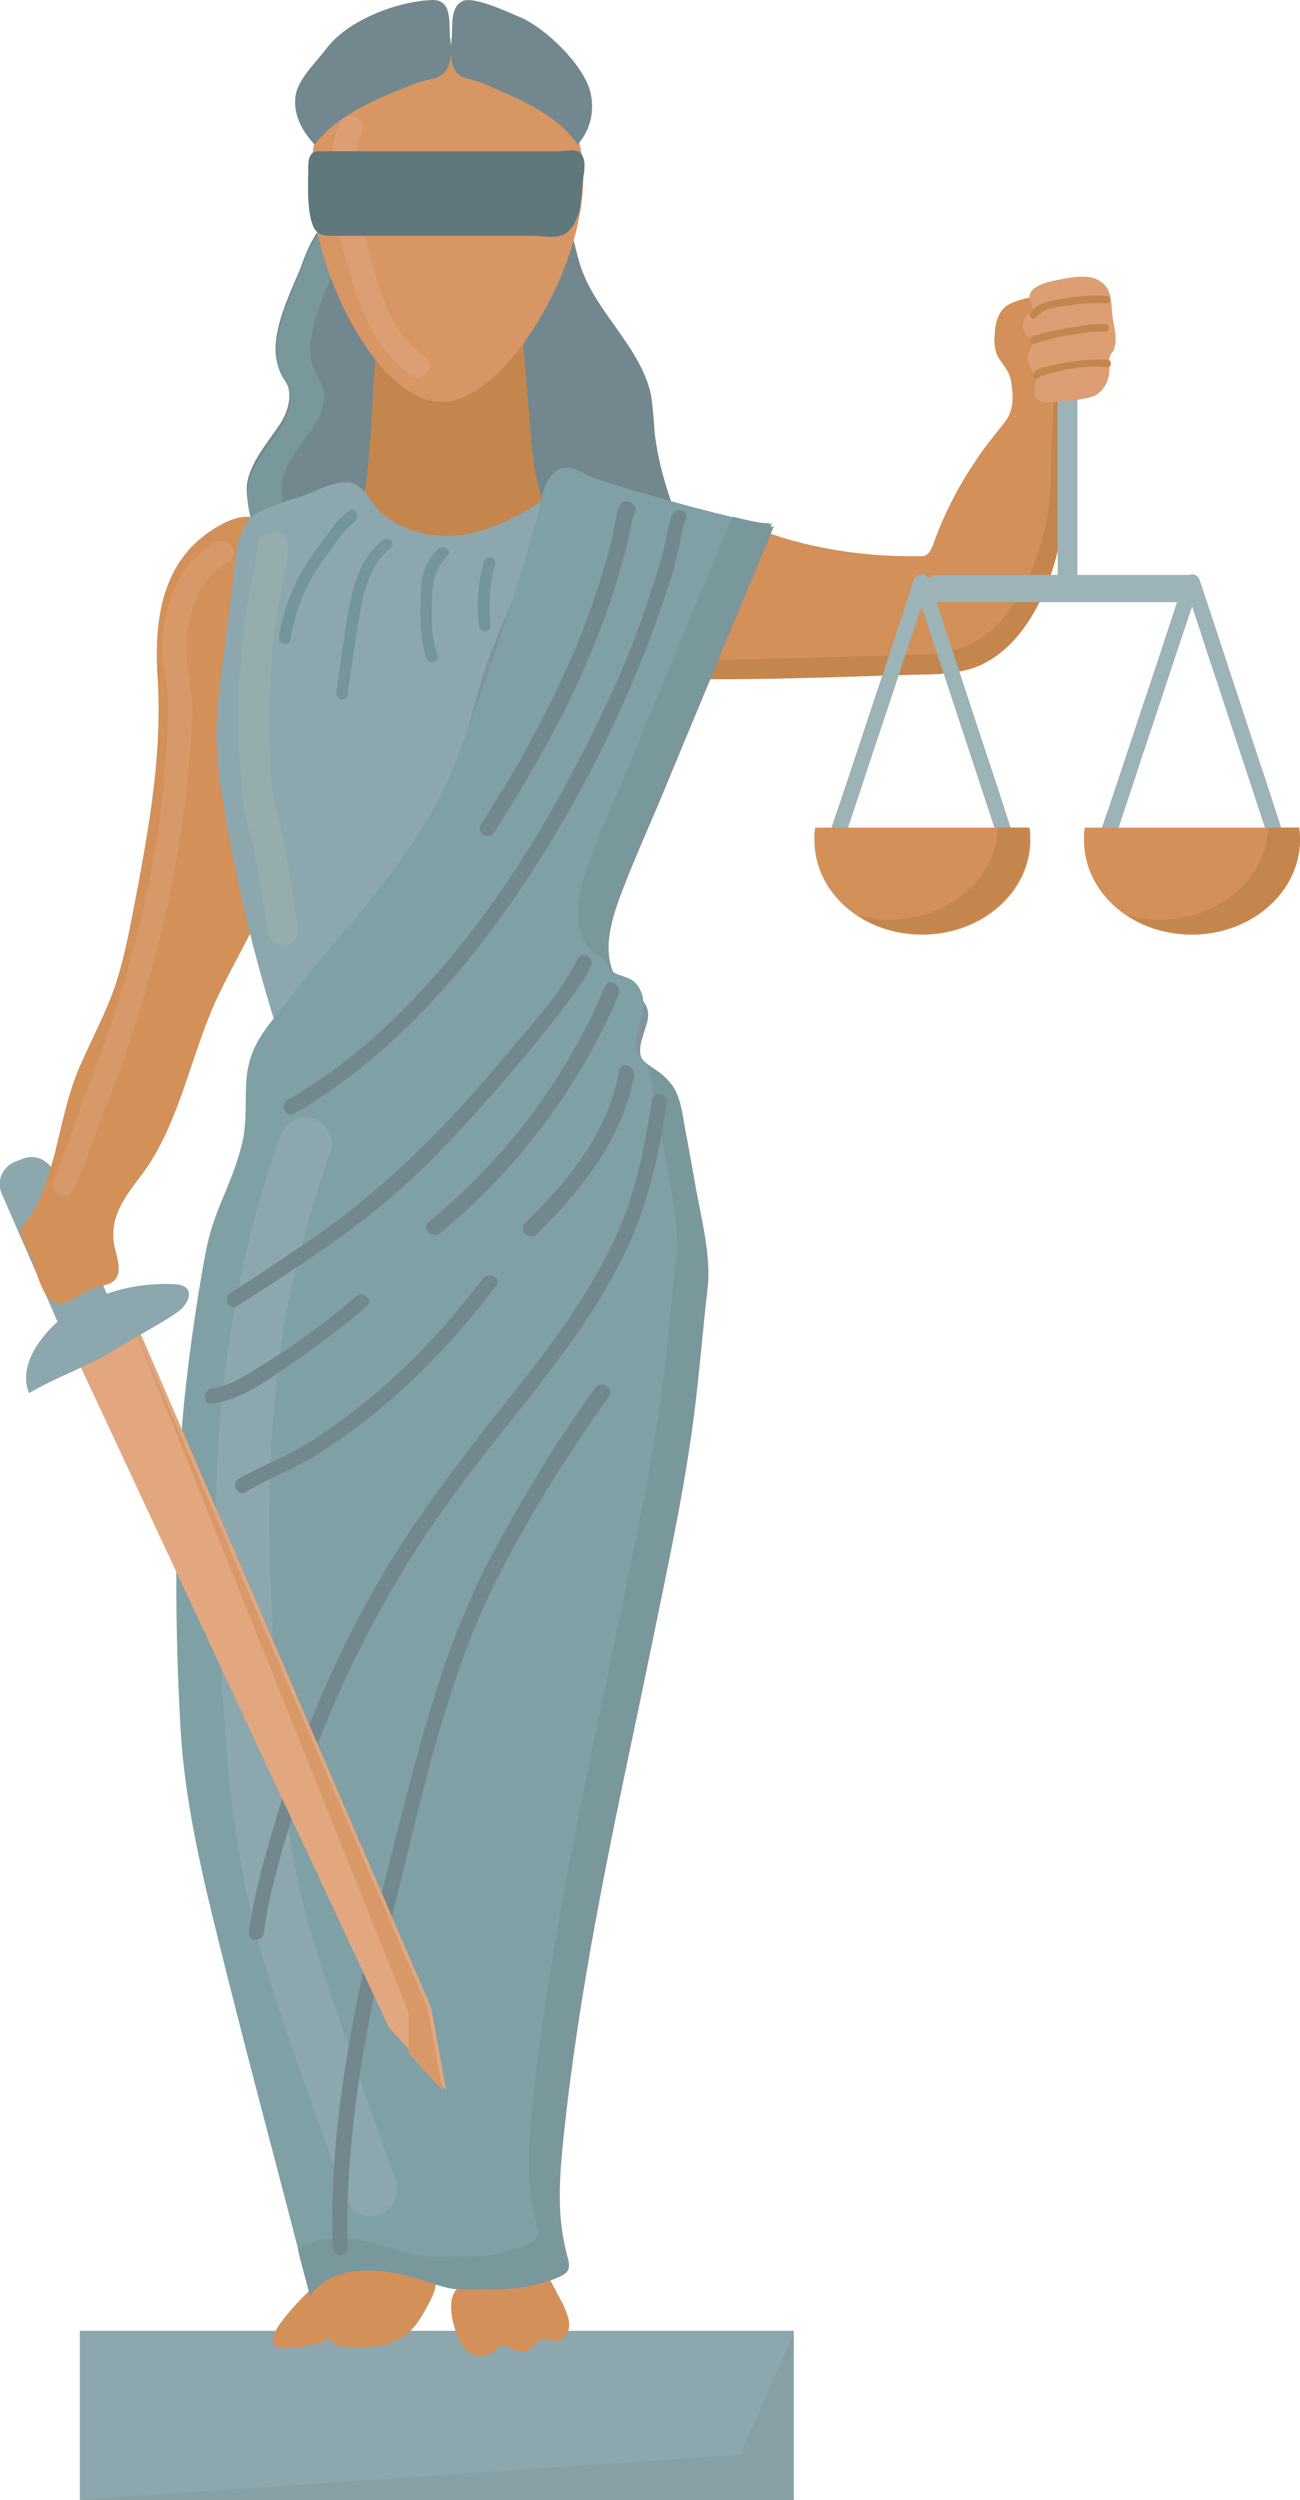 <?xml version="1.0" encoding="UTF-8"?>
<svg xmlns="http://www.w3.org/2000/svg" xmlns:xlink="http://www.w3.org/1999/xlink" version="1.1" id="Слой_1" x="0px" y="0px" viewBox="0 0 138.4 266.1" style="enable-background:new 0 0 138.4 266.1;" xml:space="preserve">
<style type="text/css">
	.st0{fill:#8CA7AD;}
	.st1{fill:#86A0A5;}
	.st2{fill:#D39059;}
	.st3{fill:#C4864D;}
	.st4{fill:#72888E;}
	.st5{fill:#668184;}
	.st6{fill:#78989B;}
	.st7{fill:#80949B;}
	.st8{fill:#9CB3B7;}
	.st9{fill:#D89664;}
	.st10{fill:#7FA0A5;}
	.st11{fill:#E2A77F;}
	.st12{fill:#95ADAD;}
	.st13{fill:#749599;}
	.st14{fill:#D89868;}
	.st15{fill:#DD9E73;}
	.st16{fill:#5E787C;}
</style>
<g>
	<rect x="8.5" y="248.1" class="st0" width="76" height="18"></rect>
	<polygon class="st1" points="84.5,266.1 8.4,266.1 78.8,261.3 84.5,248.4  "></polygon>
	<path class="st2" d="M81.4,56.6c5.3,1.9,11,2.7,16.6,2.6c0.3,0,0.5,0,0.7-0.2c0.3-0.2,0.4-0.5,0.6-0.9c1.1-3.2,2.7-6.3,4.6-9.1   c0.9-1.4,2-2.7,3.1-4.1c1-1.3,0.9-2.9,0.6-4.5c-0.2-1-0.9-1.6-1.4-2.5c-0.3-0.7-0.4-1.4-0.3-2.2c0-1.1,0.3-2.4,1.2-3.1   c0.7-0.6,3.8-1.4,4.6-1c0.7,0.3,1.2,1,1.5,1.8c0.4,0.8,0.7,1.7,0.8,2.6c-0.5-0.1-0.6,0.6-0.6,1c0.1,3.1,0.2,6.1,0.1,9.1   c-0.1,3.1-0.2,3.6-0.2,6.7c-0.1,6.5-3.3,16.5-10.3,18.3c-1.6,0.4-3.2,0.5-4.8,0.5c-7.1,0.2-14.3,0.5-21.4,0.5   c-1.5,0-2.9,0.1-4.3-0.3c-0.3-0.1-0.6-0.2-0.8-0.5c-0.2-0.4,0-0.9,0.2-1.3c2.5-4.7,5.3-9.2,8.4-13.6"></path>
	<path class="st3" d="M113.3,33.5c-0.3-0.6-0.7-1.3-1.3-1.6c0.3,0.7,0.5,1.4,0.6,2.2c-0.5-0.1-0.6,0.6-0.6,1   c0.1,3.1,0.2,6.1,0.1,9.1c-0.1,3.1-0.2,3.6-0.2,6.7c-0.1,6.5-3.3,16.5-10.3,18.3c-1.6,0.4-3.2,0.5-4.8,0.5   c-7.1,0.2-14.3,0.5-21.4,0.5c-1.1,0-2.3,0-3.4-0.1c0,0,0,0.1-0.1,0.1c-0.2,0.4-0.4,0.9-0.2,1.3c0.2,0.3,0.5,0.4,0.8,0.5   c1.4,0.4,2.9,0.3,4.3,0.3c7.1,0,14.2-0.3,21.4-0.5c1.6,0,3.2-0.1,4.8-0.5c7-1.9,10.3-11.8,10.3-18.3c0-3.1,0.2-3.6,0.2-6.7   c0.1-3,0-6-0.1-9.1c0-0.5,0.1-1.1,0.6-1C114,35.1,113.7,34.3,113.3,33.5z"></path>
	<path class="st4" d="M29.8,39.5c0.2,0.4,0.5,0.8,0.7,1.2c0.7,1.5,0.1,3.3-0.8,4.6c-1.2,1.8-3.1,4-3.4,6.2c-0.2,1.7,0.6,4.7,1.1,6.4   c4.9-1.8,9.2-3.8,14.5-4.5c5.2-0.7,10.5-0.5,15.6,0.6c1.8,0.4,3.5,0.9,5.3,1.2c3.2,0.6,6.4,0.7,9.6,0.9c-1.2-3.3-2.3-6.5-2.7-10   c-0.1-1.4-0.2-2.8-0.4-4.1c-1.1-5-5.7-8.6-7.4-13.4c-0.5-1.4-0.7-2.8-1.2-4.2c-1.5-4-5.3-6.9-9.5-7.4c-5.1-0.6-12.2,2.5-16,6   c-1.6,1.5-2.5,3.5-3.2,5.5C30.8,31.5,28.3,36.2,29.8,39.5z"></path>
	<g>
		<path class="st5" d="M66.4,55.2c-1.8-0.3-3.5-0.8-5.3-1.2c-4.4-1-9-1.2-13.5-0.8c3.3,0,6.6,0.3,9.9,1c1.8,0.4,3.5,0.9,5.3,1.2    c3.2,0.6,6.4,0.7,9.6,0.9c0-0.1-0.1-0.2-0.1-0.4C70.3,55.8,68.4,55.6,66.4,55.2z"></path>
		<path class="st6" d="M30,51.6c0.2-2.3,2.2-4.4,3.4-6.2c0.9-1.4,1.5-3.2,0.8-4.6c-0.2-0.4-0.5-0.8-0.7-1.2c-1.5-3.3,1-8,2.1-11    c0.7-2,1.6-4.1,3.2-5.5c2.9-2.6,7.7-5,12.1-5.8c-5-0.5-12,2.6-15.7,6c-1.6,1.5-2.5,3.5-3.2,5.5c-1.1,3-3.6,7.7-2.1,11    c0.2,0.4,0.5,0.8,0.7,1.2c0.7,1.5,0.1,3.3-0.8,4.6c-1.2,1.8-3.1,4-3.4,6.2c-0.2,1.7,0.6,4.7,1.1,6.4c1.1-0.4,2.2-0.8,3.3-1.3    C30.4,55.2,29.9,53,30,51.6z"></path>
	</g>
	<path class="st0" d="M10.5,142.1l-0.8,0.3c-1.3,0.6-2.8,0-3.4-1.3l-6.1-14c-0.6-1.3,0-2.8,1.3-3.4l0.8-0.3c1.3-0.6,2.8,0,3.4,1.3   l6.1,14C12.4,140,11.8,141.5,10.5,142.1z"></path>
	<path class="st2" d="M21.5,57.2c-4.6,3.7-5.1,9.8-4.7,15.3c0.4,7.3-0.7,14.1-2,21.2c-0.7,3.6-1.3,7.3-2.4,10.8c-1,3.1-2.6,6-3.9,9   c-1.3,3-1.9,6.2-2.7,9.4c-0.4,1.4-0.8,2.8-1.3,4.1c-0.3,0.8-0.7,1.5-1.1,2.2c-0.3,0.4-1,1-1.1,1.5c-0.3,1,0.4,1.8,0.8,2.7   c0.6,1.3,0.9,2.8,1.6,4.1c1.7,2.8,3.4,0.1,5.6-0.5c1.1-0.3,2-0.3,2.3-1.5c0.2-1.1-0.4-2.3-0.5-3.4c-0.3-2.7,1.2-4.7,2.8-6.8   c4.1-5.3,5.3-12.6,8-18.6c2.7-5.9,6.6-11.3,7.3-17.8c0.4-4.1-0.5-8-1.1-12c-0.6-4.1-0.7-8.3-0.4-12.4c0.2-2.4,1-5,0.2-7.4   C27.6,53.3,23.6,55.5,21.5,57.2z"></path>
	<path class="st3" d="M39,51.1c-0.2,1.5-0.7,3-0.4,4.5c0.2,0.9,0.7,1.7,1.3,2.4c2.4,2.7,6.1,3.3,9.2,2.3c3.2-1,5.9-3.4,8.3-6.2   c0.1-0.1,0.2-0.3,0.3-0.5c0.1-0.3,0-0.6-0.1-0.9c-0.7-2.1-0.9-4.3-1.1-6.6c-0.3-3.6-0.6-7.2-0.9-10.7c-5.1,0.2-10.4-0.2-15.5,0.6   C39.9,37.8,39.5,47.9,39,51.1z"></path>
	<path class="st0" d="M50.4,56.7c3.9-0.9,7.3-3.3,10.5-5.6c3.3,2.1,6.9,3.6,10.8,4.2c-2.7,3.3-4.5,7.2-6.2,11.1   c-2.8,6.1-5.6,12.2-9,18.1c-1.8,3.1-3.7,6-5.7,9c-1,1.5-1.9,3-3,4.4c-4.9,6.8-11.4,12.5-18.8,16.5c0.7-0.2,1.1-1,1.2-1.7   c0.1-0.7-0.2-1.5-0.4-2.2c-2.7-8.3-4.7-16.8-6.1-25.4c-0.3-1.7-0.5-3.5-0.6-5.2c-0.2-3.1,0.2-6.3,0.6-9.4c0.4-2.8,0.7-5.7,1.1-8.5   c0.2-1.9,0.3-4.4,1.3-6.1c0.8-1.4,2.2-1.7,3.7-2.3c0.7-0.3,1.4-0.5,2.1-0.7c1.5-0.5,3.9-1.9,5.5-1.5c1.5,0.4,2.1,2.1,3.1,3.1   C43.1,56.9,47.1,57.5,50.4,56.7z"></path>
	<path class="st2" d="M49.5,250c0.5,0.6,1.2,0.9,2,0.8c0.7-0.1,1.4-0.6,1.7-1.2c1,0,1.9,1,2.8,0.7c0.7-0.2,1-1.2,1.8-1.3   c0.4-0.1,0.9,0.2,1.3,0.2c0.8,0,1.5-0.8,1.5-1.7c0-0.8-0.4-1.6-0.7-2.3c-0.7-1.3-1.4-2.6-2-3.9c-0.1-0.2-0.2-0.3-0.3-0.4   c-0.2-0.1-0.3,0-0.5,0.1c-1.5,0.5-3.1,1-4.6,1.4c-1.1,0.3-2.9,0.2-3.7,1.1C47.2,244.8,48.4,248.7,49.5,250z"></path>
	<path class="st7" d="M52.4,69.1c-2,5.2-2.7,10.7-5.3,15.8c-2.5,4.8-5.8,9.1-9.2,13.2c-2.3,2.8-4.7,5.5-6.9,8.4   c-2,2.7-4.1,4.5-4.5,8c-0.3,2.5,0.1,5.2-0.6,7.7c-1.2,4.5-2.9,6.5-3.8,11.3c-1,5.2-2.1,13-2.5,18.3c-0.8,10.7-0.9,21.4-0.2,32   c0.4,6.2,1.5,12.2,2.9,18.2c3.3,14.2,7.2,28.3,10.9,42.5c2-2.8,5.5-3,8.7-2.5c1.9,0.3,3.7,1,5.6,1.5c1.6,0.4,3.3,0.1,5.1,0.2   c2.1,0,4.1-0.3,6.1-1c2.6-0.9,1.9-1.4,1.4-3.8c-0.8-3.7-0.5-7.6-0.1-11.4c1.6-15.4,4.8-30.6,8-45.7c0.6-2.9,1.2-5.8,1.8-8.7   c1.7-8.3,3.5-16.7,4.4-25.1c0.4-3.5,0.7-7.1,1.1-10.6c0.5-3.6-0.7-7.9-1.3-11.4c-0.3-1.7-0.6-3.4-0.9-5c-0.4-1.8-0.5-4.4-1.8-5.8   c-1.9-2.2-4-1.5-2.8-5.1c0.4-1.3,0.9-2.3,0-3.5c-0.8-1.1-2.2-1.3-2.9-2.5c-1.6-2.7-0.5-6.2,0.5-8.9c1.6-4.2,3.5-8.3,5.2-12.5   c3.7-8.9,7.4-17.8,11.1-26.7c-0.3,0.7-17.7-4.2-19.1-4.9c-0.9-0.4-1.8-1-2.7-0.9c-1.6,0.2-2.1,2.1-2.5,3.6   C56.7,59.1,54.5,63.9,52.4,69.1z"></path>
	<g>
		<path class="st8" d="M89.7,89.9c1-3.1,2.1-6.3,3.1-9.4c1.7-5,3.3-10,5-15c0.4-1.1,0.8-2.3,1.1-3.4c-0.5,0-1,0-1.6,0    c1.1,3.2,2.1,6.5,3.2,9.7c1.7,5.2,3.4,10.3,5.1,15.5c0.4,1.2,0.8,2.4,1.2,3.6c0.3,1,1.9,0.6,1.6-0.4c-1.1-3.2-2.1-6.5-3.2-9.7    c-1.7-5.2-3.4-10.3-5.1-15.5l-1.2-3.6c-0.2-0.7-1.3-0.8-1.6,0l-3.1,9.4c-1.7,5-3.3,10-5,15c-0.4,1.1-0.8,2.3-1.1,3.4    C87.8,90.5,89.4,90.9,89.7,89.9L89.7,89.9z"></path>
		<path class="st2" d="M86.8,88.1c-0.1,0.4-0.1,0.9-0.1,1.3c0,5.6,5.1,10.1,11.5,10.1c6.3,0,11.5-4.5,11.5-10.1c0-0.4,0-0.9-0.1-1.3    H86.8z"></path>
		<path class="st3" d="M109.5,88.1h-3.3c-0.1,5.4-5.2,9.8-11.5,9.8c-1.2,0-2.4-0.2-3.5-0.5c1.9,1.3,4.3,2,6.9,2    c6.3,0,11.5-4.5,11.5-10.1C109.6,89,109.6,88.5,109.5,88.1z"></path>
	</g>
	<g>
		<path class="st8" d="M118.5,89.9c1-3.1,2.1-6.3,3.1-9.4c1.7-5,3.3-10,5-15c0.4-1.1,0.8-2.3,1.1-3.4c-0.5,0-1,0-1.6,0    c1.1,3.2,2.1,6.5,3.2,9.7c1.7,5.2,3.4,10.3,5.1,15.5c0.4,1.2,0.8,2.4,1.2,3.6c0.3,1,1.9,0.6,1.6-0.4c-1.1-3.2-2.1-6.5-3.2-9.7    c-1.7-5.2-3.4-10.3-5.1-15.5l-1.2-3.6c-0.2-0.7-1.3-0.8-1.6,0l-3.1,9.4c-1.7,5-3.3,10-5,15c-0.4,1.1-0.8,2.3-1.1,3.4    C116.6,90.5,118.1,90.9,118.5,89.9L118.5,89.9z"></path>
		<path class="st2" d="M115.5,88.1c-0.1,0.4-0.1,0.9-0.1,1.3c0,5.6,5.1,10.1,11.5,10.1c6.3,0,11.5-4.5,11.5-10.1    c0-0.4,0-0.9-0.1-1.3H115.5z"></path>
		<path class="st3" d="M138.3,88.1H135c-0.1,5.4-5.2,9.8-11.5,9.8c-1.2,0-2.4-0.2-3.5-0.5c1.9,1.3,4.3,2,6.9,2    c6.3,0,11.5-4.5,11.5-10.1C138.4,89,138.3,88.5,138.3,88.1z"></path>
	</g>
	<path class="st8" d="M126.4,64.1H99.7c-0.6,0-1.1-0.5-1.1-1.1v-0.7c0-0.6,0.5-1.1,1.1-1.1h26.7c0.6,0,1.1,0.5,1.1,1.1V63   C127.5,63.6,127,64.1,126.4,64.1z"></path>
	<path class="st9" d="M62.1,18.9c0,10.1-8.5,23.9-15.1,23.9S33.1,29.1,33.1,18.9S40.4,6,47,6S62.1,8.7,62.1,18.9z"></path>
	<path class="st2" d="M33.6,249.5c0.6-0.1,1.4-0.3,1.5-1c-0.1,0.4,0.2,0.9,0.6,1.1c0.4,0.2,0.8,0.2,1.3,0.2c2,0.1,4,0.1,5.7-0.9   c1.5-0.9,2.4-2.6,3.2-4.2c0.4-0.8,0.7-1.7,0.4-2.6c-0.4-1.2-1.7-1.7-2.9-1.9c-3.4-0.5-7.4,0.9-10,3.2c-1.3,1.2-2.7,2.7-3.7,4.1   C27.6,250.8,31,250,33.6,249.5z"></path>
	<path class="st10" d="M71.1,115c1.2,1.5,1.4,4,1.8,5.8c0.3,1.7,0.6,3.3,0.9,5c0.6,3.5,1.7,7.9,1.3,11.4c-0.4,3.5-0.7,7-1.1,10.6   c-0.9,8.5-2.7,16.8-4.4,25.1c-0.6,2.9-1.2,5.8-1.8,8.7c-3.2,15.2-6.4,30.3-8,45.7c-0.4,3.8-0.7,7.7,0.1,11.4   c0.5,2.4,1.2,2.8-1.4,3.8c-1.9,0.7-4,1.1-6.1,1c-1.8,0-3.4,0.2-5.1-0.2c-1.9-0.4-3.6-1.1-5.6-1.5c-3.2-0.5-6.6-0.3-8.7,2.5   c-3.6-14.1-7.5-28.3-10.9-42.5c-1.4-6-2.6-12.1-2.9-18.2c-0.6-10.7-0.6-21.4,0.2-32c0.4-5.3,1.5-13.1,2.5-18.3   c0.9-4.7,2.6-6.7,3.8-11.3c0.7-2.5,0.3-5.2,0.6-7.7c0.5-3.6,2.5-5.3,4.5-8c2.2-2.9,4.5-5.6,6.9-8.4c3.4-4.1,6.7-8.4,9.2-13.2   c2.6-5,9.5-25.8,10.7-31.3c0.3-1.5,0.9-3.4,2.5-3.6c1-0.1,1.9,0.5,2.7,0.9c1.4,0.7,18.8,5.7,19.1,4.9c-3.7,8.9-7.4,17.8-11.1,26.7   c-1.7,4.2-3.6,8.3-5.2,12.5c-0.7,1.9-1.4,4-1.3,6c0,0.9,0.1,2,0.9,2.6c0.8,0.6,1.9,0.5,2.6,1.4c1.7,2.2-0.3,4.5-0.1,6.7   C68.1,113.3,70.2,113.8,71.1,115z"></path>
	<g>
		<path class="st6" d="M68,79c-1.7,4.2-3.6,8.3-5.2,12.5c-1,2.7-2.1,6.2-0.5,8.9c0.6,1.1,1.7,1.4,2.5,2.1c-0.7-2.5,0.2-5.4,1.1-7.6    c1.6-4.2,3.5-8.3,5.2-12.5c3.7-8.9,7.4-17.8,11.1-26.7c-0.1,0.2-1.8-0.1-4.2-0.7C74.6,63,71.3,71,68,79z"></path>
		<path class="st6" d="M72.9,120.8c-0.4-1.8-0.5-4.4-1.8-5.8c-0.8-0.9-1.6-1.3-2.2-1.7c0.5,1.4,0.6,2.9,0.9,4.2    c0.3,1.7,0.6,3.3,0.9,5c0.6,3.5,1.7,7.9,1.3,11.4c-0.4,3.5-0.7,7-1.1,10.6c-0.9,8.5-2.7,16.8-4.4,25.1c-0.6,2.9-1.2,5.8-1.8,8.7    c-3.2,15.2-6.4,30.3-8,45.7c-0.4,3.8-0.7,7.7,0.1,11.4c0.5,2.4,1.2,2.8-1.4,3.8c-1.9,0.7-4,1.1-6.1,1c-1.8,0-3.4,0.2-5.1-0.2    c-1.9-0.4-3.6-1.1-5.6-1.5c-2.4-0.4-4.9-0.4-6.9,0.9c0.4,1.7,0.9,3.4,1.3,5c2-2.8,5.5-3,8.7-2.5c1.9,0.3,3.7,1,5.6,1.5    c1.6,0.4,3.3,0.1,5.1,0.2c2.1,0,4.1-0.3,6.1-1c2.6-0.9,1.9-1.4,1.4-3.8c-0.8-3.7-0.5-7.6-0.1-11.4c1.6-15.4,4.8-30.6,8-45.7    c0.6-2.9,1.2-5.8,1.8-8.7c1.7-8.3,3.5-16.7,4.4-25.1c0.4-3.5,0.7-7.1,1.1-10.6c0.5-3.6-0.7-7.9-1.3-11.4    C73.5,124.1,73.2,122.5,72.9,120.8z"></path>
	</g>
	<path class="st0" d="M29.8,121c-5,14.1-7.1,29-6.8,43.9c0.2,7.5,0.6,15,1.2,22.5c0.7,7.6,1.9,15.1,4.2,22.4c2.5,8.1,5.5,16,8.3,24   c0.5,1.4,2,2.5,3.5,2c1.4-0.4,2.5-2,2-3.5c-2.5-7.1-5-14.1-7.4-21.2c-1.2-3.5-2.2-7-3-10.5c-0.4-1.8-0.7-3.6-1-5.4   c-0.3-1.8-0.4-3.1-0.6-5.1c-0.8-7.3-1.1-14.7-1.4-22.1c-0.3-7.4-0.1-14.8,0.8-22.2c0.1-0.6-0.1,0.7,0-0.3c0-0.3,0.1-0.5,0.1-0.8   c0.1-0.5,0.1-1,0.2-1.5c0.2-1,0.3-2,0.5-3c0.4-2,0.8-4,1.3-5.9c1-4,2.1-7.9,3.5-11.8c0.5-1.4-0.6-3.1-2-3.5   C31.7,118.7,30.4,119.5,29.8,121L29.8,121z"></path>
	<path class="st4" d="M65.9,53.9c-0.4,1.2-0.5,2.4-0.8,3.7c-0.3,1.2-0.6,2.3-1,3.5c-0.7,2.3-1.5,4.6-2.4,6.9   c-1.8,4.4-4,8.7-6.3,12.9c-1.3,2.3-2.8,4.6-4.2,6.9c-0.6,0.9,0.9,1.7,1.4,0.8c5.2-8.1,9.9-16.7,12.8-25.9c0.4-1.3,0.8-2.7,1.2-4   c0.4-1.4,0.5-2.9,1-4.2C67.9,53.4,66.3,52.9,65.9,53.9L65.9,53.9z"></path>
	<path class="st4" d="M71.5,54.9c-0.4,1.3-0.6,2.6-0.9,3.9c-0.2,0.7-0.4,1.3-0.6,2c-0.5,1.7-1.1,3.3-1.6,4.9   c-1.5,4.2-3.3,8.3-5.3,12.3c-4.8,9.8-10.7,19.3-18.1,27.3c-4.2,4.6-9,8.7-14.4,11.8c-0.9,0.5-0.1,2,0.8,1.4   c9.8-5.7,17.6-14.4,23.9-23.7c5.7-8.4,10.4-17.6,14-27.1c0.7-1.9,1.4-3.8,2-5.8c0.3-0.8,0.5-1.6,0.7-2.4c0.4-1.4,0.5-2.8,1-4.2   C73.5,54.3,71.9,53.9,71.5,54.9L71.5,54.9z"></path>
	<path class="st4" d="M25.3,139c5.7-3.7,11.4-7.3,16.5-11.7c5.2-4.5,9.7-9.7,14.2-15c1.2-1.5,2.4-2.9,3.6-4.5   c1.2-1.6,2.4-3.1,3.3-4.9c0.5-0.9-0.9-1.8-1.4-0.8c-1.5,3-3.8,5.7-6,8.3c-2.2,2.6-4.3,5.1-6.6,7.6c-4.6,5-9.5,9.5-15,13.4   c-3.1,2.1-6.2,4.2-9.3,6.2C23.6,138.2,24.4,139.6,25.3,139L25.3,139z"></path>
	<path class="st4" d="M64.4,105c-4.1,9.8-10.6,18.4-18.8,25.1c-0.8,0.7,0.4,1.8,1.2,1.2c8.3-6.8,14.9-15.6,19.1-25.5   C66.2,104.9,64.8,104,64.4,105L64.4,105z"></path>
	<path class="st4" d="M63.4,147.7c-3.9,5.4-7.4,11.1-10.6,17c-2.8,5.2-5,10.7-6.7,16.4c-1.8,5.7-3.2,11.6-4.7,17.4   c-1.6,6.3-3.1,12.5-4.2,18.9c-1.3,7.2-2,14.5-1.8,21.8c0,1.1,1.7,1.1,1.6,0c-0.3-12.9,2.3-25.5,5.4-37.9   c2.8-11.4,5.4-23.3,10.8-33.8c3.4-6.6,7.3-12.8,11.6-18.8C65.5,147.7,64,146.9,63.4,147.7L63.4,147.7z"></path>
	<path class="st4" d="M69.4,117.1c-0.5,3.5-1.2,7-2.2,10.3c-1,3-2.3,5.9-3.9,8.6c-3.1,5.4-7,10.2-10.9,15.1c-3.9,5-7.7,10-11,15.4   c-3.4,5.6-6.3,11.6-8.7,17.7c-1.4,3.4-2.6,6.9-3.6,10.4c-1.1,3.6-2.1,7.4-2.6,11.1c-0.1,1.1,1.5,1,1.6,0c0.4-3.4,1.4-6.7,2.3-10   c0.9-3.1,1.9-6.2,3.1-9.2c2.3-6.2,5.2-12.1,8.5-17.8c3.2-5.5,7-10.7,11-15.7c3.8-4.8,7.7-9.6,10.9-14.8c1.7-2.9,3.3-5.9,4.4-9.1   c1.3-3.8,2.1-7.7,2.7-11.7C71.2,116.5,69.6,116,69.4,117.1L69.4,117.1z"></path>
	<path class="st4" d="M65.9,114c-1.1,6.5-5.4,11.7-10,16.2c-0.8,0.7,0.4,1.9,1.2,1.2c4.8-4.7,9.2-10.2,10.4-16.9   C67.6,113.4,66,112.9,65.9,114L65.9,114z"></path>
	<path class="st4" d="M51.4,136.1c-3.4,4.5-7.2,8.7-11.5,12.3c-2.2,1.8-4.5,3.6-6.9,5.1c-2.4,1.5-5.1,2.5-7.6,3.9   c-0.9,0.5-0.1,2,0.8,1.4c2.5-1.5,5.3-2.5,7.8-4.1c2.4-1.6,4.8-3.3,7-5.2c4.4-3.7,8.3-8,11.8-12.6C53.5,136.1,52.1,135.3,51.4,136.1   L51.4,136.1z"></path>
	<polygon class="st11" points="7.7,143.6 41.4,215.8 47.5,222.5 45.9,213.7 14,139.7  "></polygon>
	<path class="st4" d="M37.9,138c-2.3,2-4.8,3.9-7.3,5.6c-1.2,0.8-2.5,1.6-3.8,2.4c-1.3,0.8-2.7,1.6-4.2,1.8c-1,0.1-1.1,1.8,0,1.6   c3.2-0.4,6-2.6,8.5-4.3c2.7-1.8,5.4-3.9,7.9-6C39.9,138.5,38.7,137.3,37.9,138L37.9,138z"></path>
	<path class="st12" d="M27.4,58.2c-0.1,0.5-0.1,1.1-0.2,1.6c-0.1,0.7-0.3,1.4-0.4,2.1c-0.3,1.3-0.5,2.6-0.7,3.9   c-0.2,1.4-0.3,2.7-0.4,4.1c-0.1,1.3-0.3,2.6-0.3,4c-0.1,2.8,0,5.5,0.2,8.3c0.1,1.4,0.1,2.9,0.5,4.3c0.3,1.3,0.6,2.6,0.9,3.9   c0.6,3,1.1,6,1.6,9.1c0.1,0.9,1.2,1.3,2,1.1c0.9-0.3,1.3-1.1,1.1-2c-0.4-2.6-0.8-5.3-1.3-7.9c-0.2-1.3-0.5-2.6-0.8-3.9   c-0.1-0.6-0.3-1.1-0.5-1.7c-0.1-0.7-0.1-1.4-0.2-2.1c-0.2-2.7-0.3-5.5-0.2-8.3c0-1.3,0.1-2.6,0.2-3.9c0.1-1.2,0.1-2.5,0.3-3.7   c0.2-1.5,0.5-3,0.8-4.5c0.1-0.7,0.3-1.4,0.4-2.1c0.2-0.8,0.2-1.5,0.3-2.3c0.1-0.9-0.8-1.6-1.6-1.6C28.1,56.6,27.5,57.3,27.4,58.2   L27.4,58.2z"></path>
	<path class="st13" d="M37.1,54.4c-1,0.7-1.7,1.7-2.4,2.7c-0.8,1.1-1.6,2.1-2.3,3.3c-1.4,2.3-2.3,4.8-2.7,7.4   c-0.1,0.8,1.1,1.1,1.2,0.3c0.4-2.4,1.2-4.7,2.4-6.8c0.6-1,1.3-2,2-2.9c0.7-1,1.4-2.1,2.4-2.8C38.4,55,37.8,53.9,37.1,54.4   L37.1,54.4z"></path>
	<path class="st13" d="M40.7,57.5c-2.1,1.7-3,4.4-3.5,7c-0.6,3-0.9,6.1-1.4,9.2c-0.1,0.8,1.1,1.1,1.2,0.3c0.4-2.9,0.8-5.8,1.3-8.7   c0.4-2.5,1.2-5.3,3.3-7C42.2,57.9,41.3,57,40.7,57.5L40.7,57.5z"></path>
	<path class="st13" d="M46.7,58.4c-1.5,1.3-1.9,3.2-1.9,5c-0.1,2.2-0.1,4.6,0.6,6.7c0.3,0.7,1.4,0.4,1.2-0.3   c-0.7-1.9-0.7-3.9-0.6-5.9c0-1.7,0.3-3.5,1.6-4.7C48.2,58.7,47.3,57.9,46.7,58.4L46.7,58.4z"></path>
	<path class="st13" d="M51.5,59.8c-0.6,2.2-0.8,4.5-0.5,6.8c0.1,0.8,1.3,0.8,1.2,0c-0.2-2.2-0.1-4.3,0.5-6.5   C52.9,59.3,51.7,59,51.5,59.8L51.5,59.8z"></path>
	<path class="st8" d="M113.6,63.1L113.6,63.1c-0.6,0-1-0.4-1-1V42.1c0-0.5,0.4-1,1-1h0.1c0.5,0,1,0.4,1,1v20.1   C114.5,62.7,114.1,63.1,113.6,63.1z"></path>
	<polygon class="st14" points="43.5,214.2 43.5,218.6 47.1,222.5 45.5,213.7 13.6,139.7  "></polygon>
	<path class="st14" d="M23,57.7c-3.8,2-5.4,6.3-5.7,10.3c-0.2,2.4,0.6,4.7,0.6,7.1c0,2.5-0.2,5-0.4,7.5c-0.8,9.6-3.2,19.1-6.3,28.2   c-0.9,2.6-1.9,5.1-2.8,7.6c-0.9,2.4-1.6,4.8-2.7,7.1c-0.7,1.4,1.4,2.6,2.1,1.2c1-2.1,1.7-4.2,2.5-6.3c0.8-2.2,1.7-4.4,2.5-6.6   c1.6-4.5,3-9.1,4.2-13.7c1.1-4.6,2-9.2,2.6-13.9c0.3-2.3,0.5-4.7,0.7-7c0.1-1.2,0.1-2.4,0.2-3.6c0-1.2-0.2-2.5-0.4-3.7   c-0.7-4.3,0.1-9.9,4.3-12.1C25.6,59.1,24.4,57,23,57.7L23,57.7z"></path>
	<path class="st15" d="M36.1,13.3c-2,4.9-0.4,10.5,1,15.3c1.2,4.3,2.9,8.7,6.7,11.4c0.5,0.4,1.3,0.1,1.7-0.4   c0.4-0.6,0.1-1.3-0.4-1.7c-3.3-2.4-4.6-6.5-5.6-10.2c-1.2-4.4-2.7-9.3-0.9-13.8c0.2-0.6-0.3-1.3-0.8-1.5   C36.9,12.2,36.3,12.7,36.1,13.3L36.1,13.3z"></path>
	<path class="st16" d="M59.5,16.1c1,0,2.2-0.5,2.6,0.7c0.2,0.5,0.1,1,0.1,1.5C62,19.2,62,20,61.9,20.8c-0.1,0.7-0.1,1.5-0.4,2.2   s-0.6,1.4-1.2,1.8c-1,0.7-2.5,0.3-3.6,0.3c-2.5,0-5,0-7.6,0c-2.8,0-5.6,0-8.4,0c-1.5,0-2.9,0-4.4,0c-1,0-2.2,0.2-2.8-0.7   c-0.6-1-0.7-3-0.7-4.1c0-0.5,0-1,0-1.5c0.1-1.1-0.3-2.7,1.2-2.7c1.3,0,2.7,0,4,0c2.7,0,5.3,0,8,0c3.2,0,6.4,0,9.6,0   C57,16.1,58.3,16.1,59.5,16.1z"></path>
	<path class="st4" d="M44.2,8.9c-3.8,1.5-8.2,3.2-10.7,6.5c-1.4-1.5-2.4-3.4-2-5.4c0.4-1.8,2.2-3.4,3.3-4.9c2.3-3,7.6-5,11.3-5.1   c2,0,1.7,2.3,1.8,3.8c0.1,0.9,0.2,1.8,0,2.7C47.4,8.7,45.8,8.2,44.2,8.9z"></path>
	<path class="st4" d="M51.5,8.9c3.4,1.5,7.8,3.2,10,6.5c1.3-1.5,1.8-3.4,1.4-5.4c-0.6-3-4.9-7.1-7.6-8.2c-1.2-0.5-4.8-2.2-6-1.7   c-1.4,0.6-1.1,2.6-1.2,3.8c-0.1,0.9-0.2,1.8,0,2.7C48.6,8.7,50,8.2,51.5,8.9z"></path>
	<path class="st0" d="M12.5,143.5c-0.5,0.3-1,0.6-1.5,0.9c-2.6,1.4-5.4,2.4-7.9,3.9c-0.8-1.9,0-4,1.2-5.6c3.1-4.3,9.1-6.3,14.3-6   c2.3,0.1,1.6,2,0.4,2.9C17,141,14.6,142.2,12.5,143.5z"></path>
	<path class="st15" d="M109.7,32.1c0.1,0.3,0.3,0.6,0.2,0.9c-0.1,0.2-0.3,0.3-0.5,0.5c-0.6,0.5-0.7,1.6-0.1,2.2   c0.3,0.2,0.6,0.4,0.6,0.8c0,0.1-0.1,0.3-0.1,0.4c-0.2,0.4-0.4,0.8-0.4,1.2c0,0.8,0.7,1.5,0.8,2.3c0.1,0.6-0.2,1.3,0,1.8   c0.4,0.7,1.3,0.7,2,0.6c0.7-0.1,1.5-0.2,2.2-0.2c0.7-0.1,1.5-0.2,2.2-0.5c0.9-0.5,1.5-1.6,1.5-2.7c0-0.4-0.1-0.9,0-1.3   c0.1-0.3,0.2-0.5,0.4-0.7c0.5-1,0.2-2.2,0-3.3c-0.3-1.7,0.1-3.4-1.6-4.3c-1.1-0.6-2.7-0.3-3.8-0.1C112,29.9,109,30.4,109.7,32.1z"></path>
	<path class="st3" d="M110.4,33.7c0.7-0.9,2.5-1.1,3.5-1.2c1.3-0.2,2.6-0.3,3.9-0.2c0.5,0,0.5-0.8,0-0.8c-1.6-0.1-3.2,0-4.7,0.3   c-1.2,0.2-2.6,0.4-3.4,1.5C109.4,33.8,110.1,34.2,110.4,33.7L110.4,33.7z"></path>
	<path class="st3" d="M110.1,36.6c1.2-0.4,2.4-0.7,3.6-0.9c1.3-0.2,2.7-0.5,4-0.4c0.5,0,0.5-0.8,0-0.8c-1.3-0.1-2.6,0.2-3.9,0.4   c-1.3,0.2-2.6,0.5-3.9,0.9C109.4,36,109.7,36.8,110.1,36.6L110.1,36.6z"></path>
	<path class="st3" d="M110.7,39.8c0.2,0.4-0.3,0.3,0.2,0.2c0.2,0,0.5-0.1,0.7-0.2c0.5-0.1,1.1-0.3,1.6-0.4c1.5-0.3,3.1-0.5,4.7-0.3   c0.5,0,0.5-0.8,0-0.8c-1.8-0.1-3.7,0.1-5.4,0.5c-0.5,0.1-2.8,0.4-2.5,1.3C110.1,40.5,110.9,40.3,110.7,39.8L110.7,39.8z"></path>
</g>
</svg>
